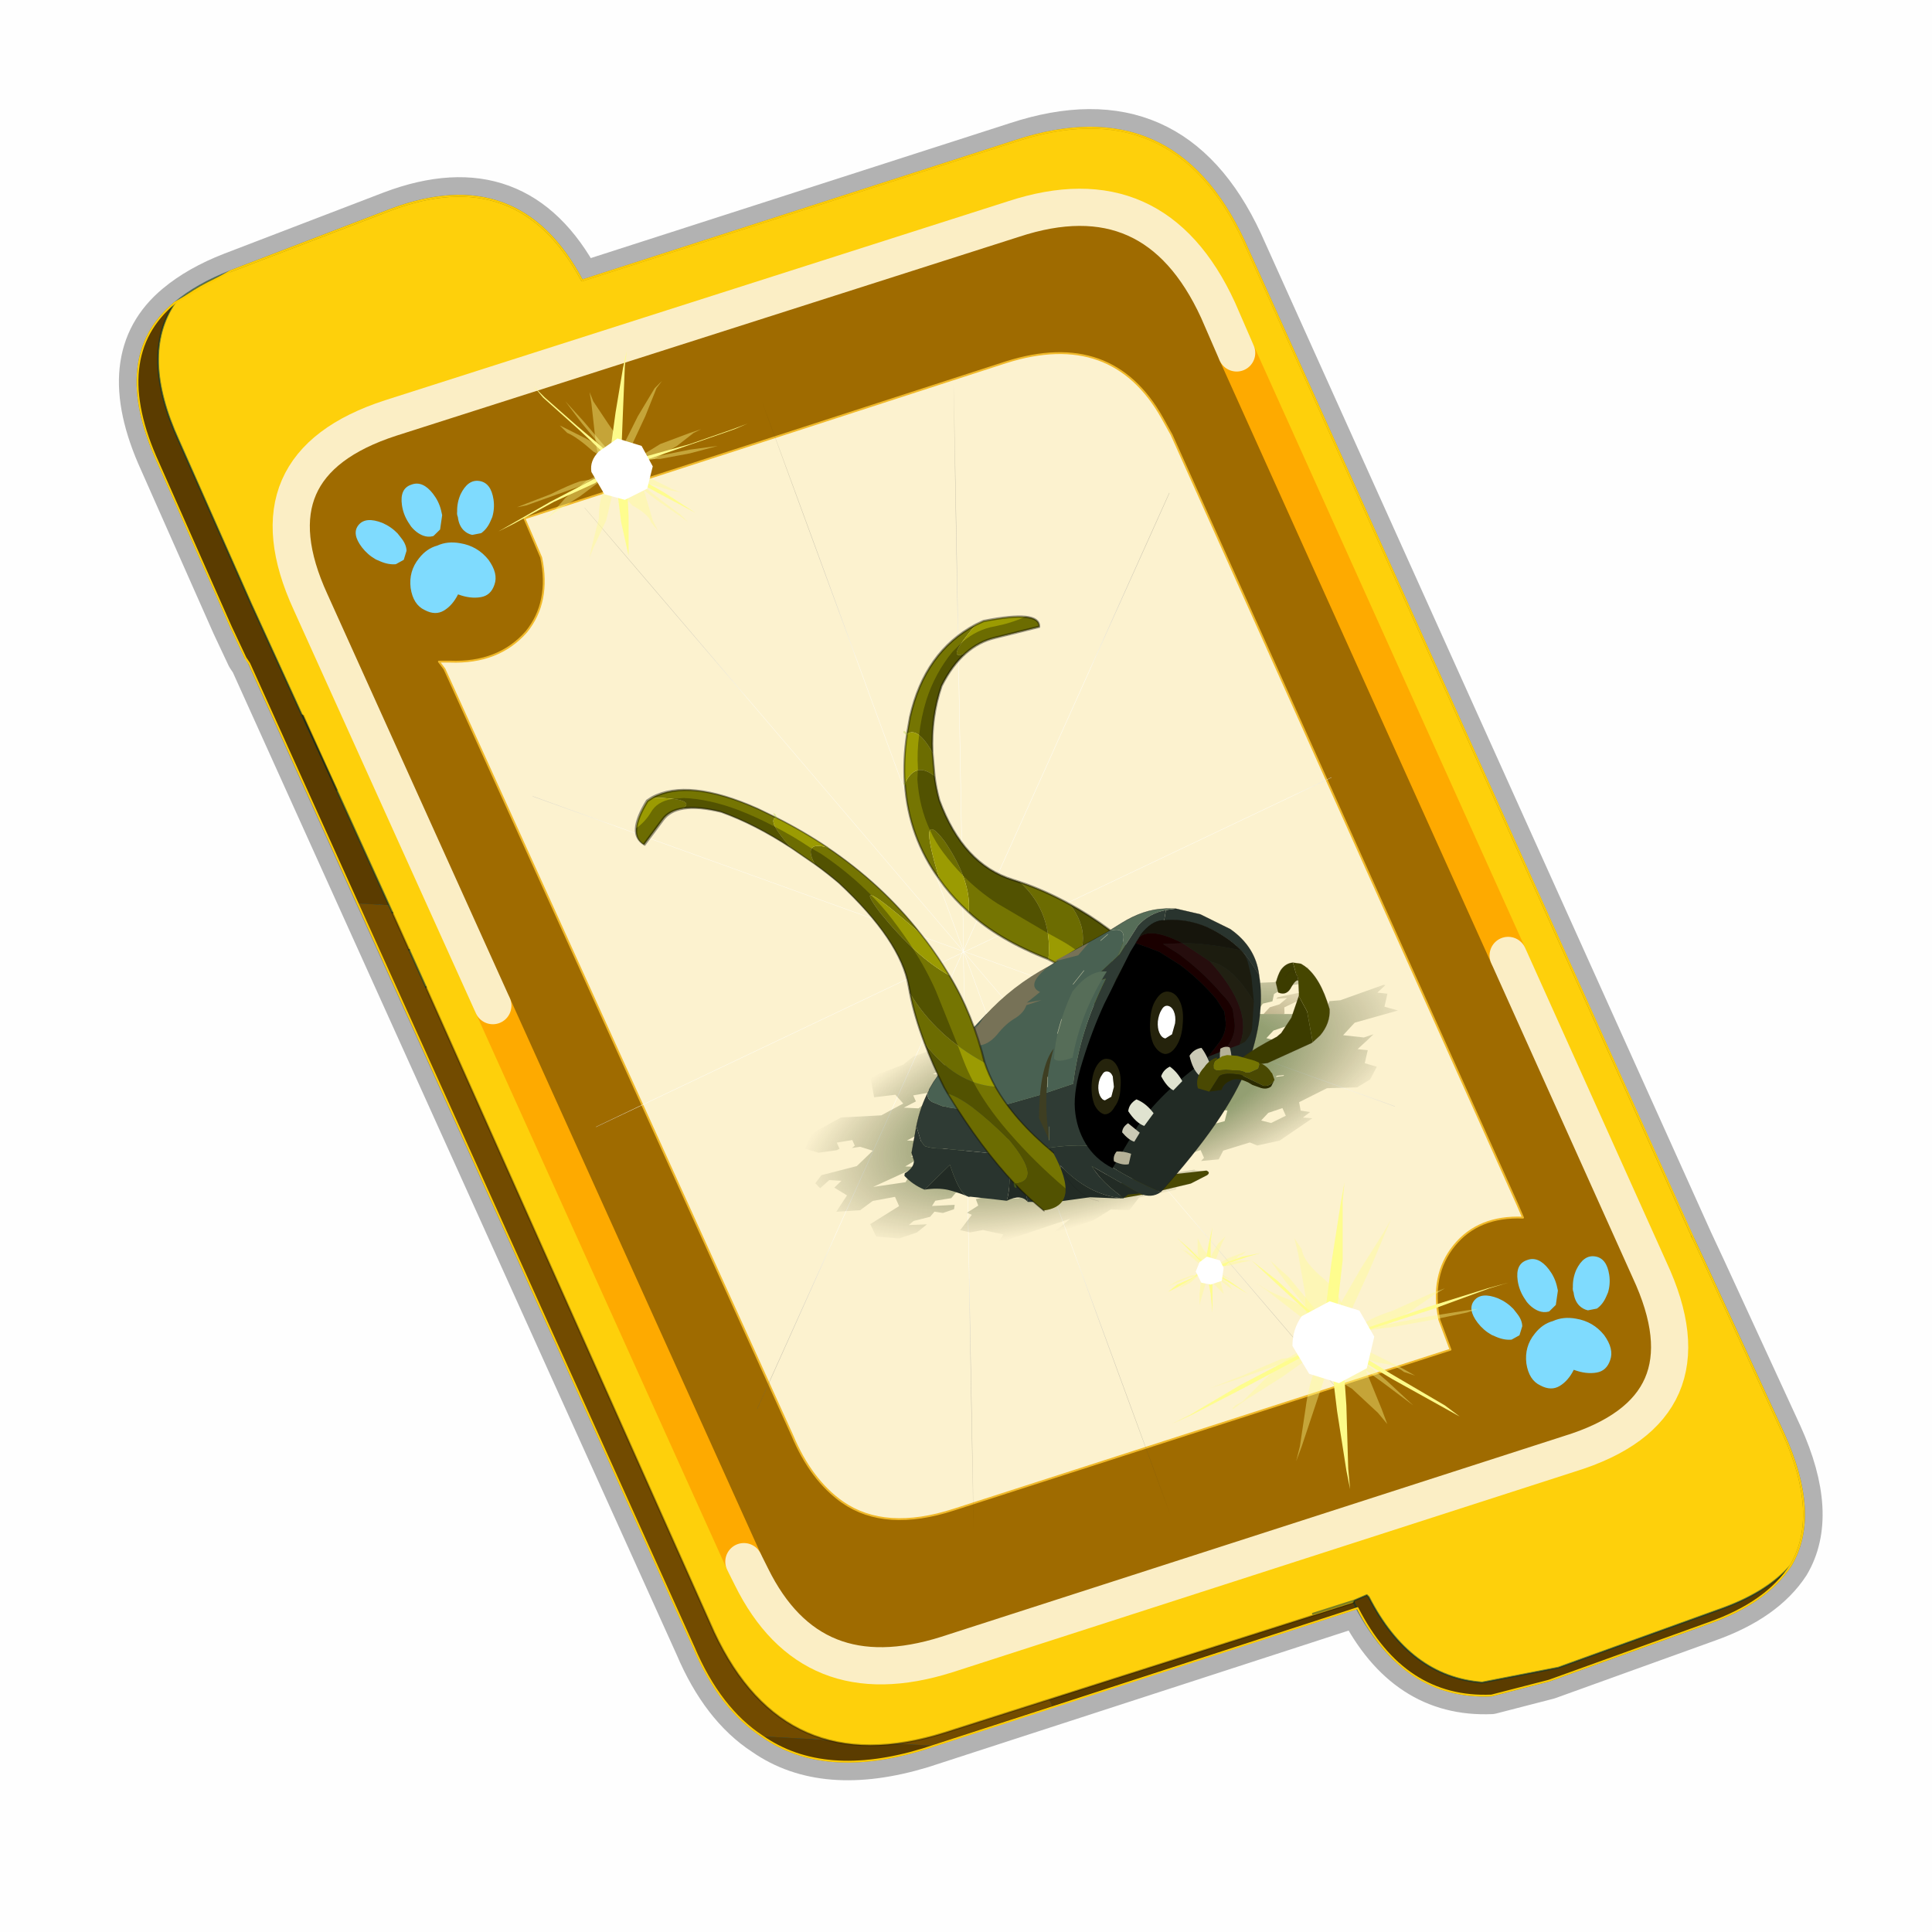 <?xml version="1.0" encoding="UTF-8" standalone="no"?>
<svg xmlns:xlink="http://www.w3.org/1999/xlink" height="60.0px" width="60.0px" xmlns="http://www.w3.org/2000/svg">
  <g transform="matrix(1.0, 0.0, 0.0, 1.0, 0.0, 0.0)">
    <use height="60.0" transform="matrix(1.0, 0.0, 0.0, 1.0, 0.0, 0.0)" width="60.0" xlink:href="#shape0"/>
    <use height="50.25" transform="matrix(1.155, 0.0, 0.0, 1.155, 1.33, -2.726)" width="47.85" xlink:href="#sprite0"/>
  </g>
  <defs>
    <g id="shape0" transform="matrix(1.0, 0.0, 0.0, 1.0, 0.0, 0.0)">
      <path d="M0.0 0.0 L60.0 0.0 60.0 60.0 0.0 60.0 0.0 0.0" fill="#000000" fill-opacity="0.004" fill-rule="evenodd" stroke="none"/>
    </g>
    <g id="sprite0" transform="matrix(1.0, 0.0, 0.0, 1.0, -2.45, -47.6)">
      <use height="44.95" transform="matrix(1.0, 0.0, 0.0, 1.0, 4.5, 52.9)" width="45.8" xlink:href="#sprite1"/>
      <clipPath id="clipPath0" transform="matrix(1.0, 0.0, 0.0, 1.0, 0.0, 0.0)">
        <path d="M37.9 92.95 L26.2 96.75 Q23.55 97.55 21.9 96.4 20.75 95.65 20.05 94.0 L8.1 67.55 8.0 67.4 7.6 66.55 5.65 62.15 Q4.35 59.3 6.1 57.85 6.7 57.35 7.6 57.0 L11.9 55.35 Q15.35 54.05 17.05 57.25 L28.7 53.5 Q32.95 52.1 34.85 56.2 L46.95 83.05 47.3 83.8 49.35 88.25 Q50.35 90.45 49.55 91.8 48.9 92.8 47.35 93.35 L43.05 94.9 41.5 95.3 Q39.15 95.4 37.9 92.95" fill="#006699" fill-rule="evenodd" stroke="none"/>
      </clipPath>
      <g clip-path="url(#clipPath0)">
        <use height="0.0" transform="matrix(1.193, 0.0, 0.0, 1.193, 2.45, 49.2)" width="0.0" xlink:href="#sprite5"/>
      </g>
      <use height="112.8" transform="matrix(-0.146, 0.049, 0.062, 0.14, 33.032, 63.908)" width="112.0" xlink:href="#sprite6"/>
      <use height="44.05" transform="matrix(1.0, 0.0, 0.0, 1.0, 4.95, 53.35)" width="44.9" xlink:href="#shape11"/>
      <clipPath id="clipPath1" transform="matrix(1.0, 0.0, 0.0, 1.0, 0.0, 0.0)">
        <path d="M37.9 92.95 L26.2 96.75 Q23.55 97.55 21.9 96.4 20.75 95.65 20.05 94.0 L8.1 67.55 8.0 67.4 7.6 66.55 5.65 62.15 Q4.35 59.3 6.1 57.85 6.7 57.35 7.6 57.0 L11.9 55.35 Q15.35 54.05 17.05 57.25 L28.7 53.5 Q32.95 52.1 34.85 56.2 L46.95 83.05 47.3 83.8 49.35 88.25 Q50.35 90.45 49.55 91.8 48.9 92.8 47.35 93.35 L43.05 94.9 41.5 95.3 Q39.15 95.4 37.9 92.95" fill="#006699" fill-rule="evenodd" stroke="none"/>
      </clipPath>
      <g clip-path="url(#clipPath1)">
        <use height="0.0" transform="matrix(1.0, 0.0, 0.0, 1.0, 9.65, 51.0)" width="0.0" xlink:href="#sprite15"/>
        <use height="0.0" transform="matrix(1.0, 0.0, 0.0, 1.0, 9.65, 47.6)" width="0.0" xlink:href="#sprite15"/>
        <use height="30.6" transform="matrix(1.0, 0.0, 0.0, 1.0, 14.7, 59.4)" width="27.15" xlink:href="#shape12"/>
      </g>
      <use height="0.0" transform="matrix(0.141, -0.038, 0.111, 0.226, 27.2, 74.05)" width="0.0" xlink:href="#sprite3"/>
    </g>
    <g id="sprite1" transform="matrix(1.0, 0.0, 0.0, 1.0, 1.8, 0.45)">
      <use height="46.95" transform="matrix(1.0, 0.0, 0.0, 1.0, -2.8, -1.45)" width="47.8" xlink:href="#shape1"/>
      <use height="13.75" transform="matrix(0.239, -0.087, 0.1, 0.234, 34.25, 31.15)" width="15.1" xlink:href="#sprite2"/>
      <use height="13.75" transform="matrix(0.239, -0.087, 0.1, 0.234, 4.25, 10.3)" width="15.1" xlink:href="#sprite2"/>
      <use height="0.0" transform="matrix(0.141, -0.038, 0.111, 0.226, 20.25, 20.65)" width="0.0" xlink:href="#sprite3"/>
      <use height="211.45" transform="matrix(-0.155, 0.051, 0.084, 0.147, 22.604, 3.157)" width="136.6" xlink:href="#sprite4"/>
    </g>
    <g id="shape1" transform="matrix(1.0, 0.0, 0.0, 1.0, 2.8, 1.45)">
      <path d="M31.5 39.85 L19.8 43.65 Q17.15 44.45 15.5 43.3 14.35 42.55 13.65 40.9 L1.7 14.45 1.6 14.3 1.2 13.45 -0.75 9.05 Q-2.05 6.2 -0.3 4.75 0.3 4.25 1.2 3.9 L5.5 2.25 Q8.95 0.95 10.65 4.15 L22.3 0.4 Q26.55 -1.0 28.45 3.1 L40.55 29.95 40.9 30.7 42.95 35.15 Q43.95 37.35 43.15 38.7 42.5 39.7 40.95 40.25 L36.65 41.8 35.1 42.2 Q32.75 42.3 31.5 39.85" fill="#006699" fill-rule="evenodd" stroke="none"/>
      <path d="M31.5 39.85 L19.8 43.65 Q17.15 44.45 15.5 43.3 14.35 42.55 13.65 40.9 L1.7 14.45 1.6 14.3 1.2 13.45 -0.75 9.05 Q-2.05 6.2 -0.3 4.75 0.3 4.25 1.2 3.9 L5.5 2.25 Q8.95 0.95 10.65 4.15 L22.3 0.4 Q26.55 -1.0 28.45 3.1 L40.55 29.95 40.9 30.7 42.95 35.15 Q43.95 37.35 43.15 38.7 42.5 39.7 40.95 40.25 L36.65 41.8 35.1 42.2 Q32.75 42.3 31.5 39.85 Z" fill="none" stroke="#000000" stroke-linecap="round" stroke-linejoin="round" stroke-opacity="0.298" stroke-width="1.0"/>
      <path d="M0.75 8.25 L29.8 9.75 25.55 0.9 Q26.9 1.6 27.8 3.55 L40.7 32.15 Q42.6 36.3 38.3 37.65 L23.3 42.5 13.15 21.4 4.6 20.9 0.7 12.25 Q-0.45 9.75 0.75 8.25 M20.1 43.55 L19.8 43.65 Q17.15 44.45 15.5 43.3 L20.1 43.55" fill="#5b3c00" fill-rule="evenodd" stroke="none"/>
      <path d="M25.55 0.9 L29.8 9.75 0.75 8.25 Q1.45 7.3 3.1 6.75 L21.65 0.8 25.55 0.9 M4.6 20.9 L13.15 21.4 23.3 42.5 20.1 43.55 15.5 43.3 Q14.35 42.55 13.65 40.9 L4.6 20.9" fill="#724b00" fill-rule="evenodd" stroke="none"/>
      <path d="M0.75 8.25 Q-0.45 9.75 0.7 12.25 L4.6 20.9 13.65 40.9 Q14.35 42.55 15.5 43.3 17.15 44.45 19.8 43.65 L20.1 43.55 23.3 42.5 38.3 37.65 Q42.6 36.3 40.7 32.15 L27.8 3.55 Q26.9 1.6 25.55 0.9 L21.65 0.8 3.1 6.75 Q1.45 7.3 0.75 8.25 Z" fill="none" stroke="#000000" stroke-linecap="round" stroke-linejoin="round" stroke-opacity="0.302" stroke-width="0.05"/>
      <path d="M40.5 29.85 L40.55 29.95 40.9 30.7 42.95 35.15 Q43.95 37.35 43.15 38.7 42.5 39.45 41.2 39.9 L36.9 41.45 34.85 41.85 Q32.9 41.7 31.8 39.55 L31.75 39.5 31.4 39.65 30.3 40.0 31.4 39.65 31.4 39.7 20.4 43.2 Q16.1 44.55 14.2 40.5 L6.45 23.15 6.0 22.15 5.55 21.15 4.05 17.85 3.15 15.85 3.1 15.8 1.75 12.85 -0.2 8.45 Q-1.25 6.15 -0.3 4.75 0.3 4.25 1.2 3.9 L5.5 2.25 Q8.95 0.95 10.65 4.15 L22.3 0.4 Q26.55 -1.0 28.45 3.1 L40.5 29.85" fill="#fed00b" fill-rule="evenodd" stroke="none"/>
      <path d="M43.15 38.7 Q42.5 39.7 40.95 40.25 L36.65 41.8 35.1 42.2 Q32.75 42.3 31.45 39.8 L31.4 39.7 31.4 39.65 31.75 39.5 31.8 39.55 Q32.9 41.7 34.85 41.85 L36.9 41.45 41.2 39.9 Q42.5 39.45 43.15 38.7 M3.1 15.8 Q2.25 15.35 1.6 14.3 L1.2 13.45 -0.75 9.05 Q-2.05 6.2 -0.3 4.75 -1.25 6.15 -0.2 8.45 L1.75 12.85 3.1 15.8" fill="#5b3c00" fill-rule="evenodd" stroke="none"/>
      <path d="M31.4 39.65 L30.3 40.0 31.4 39.65" fill="#9d147b" fill-rule="evenodd" stroke="none"/>
      <path d="M40.5 29.85 L40.55 29.95 40.9 30.7 42.95 35.15 Q43.95 37.35 43.15 38.7 42.5 39.7 40.95 40.25 L36.65 41.8 35.1 42.2 Q32.75 42.3 31.45 39.8 L31.4 39.7 31.4 39.65 31.75 39.5 31.8 39.55 Q32.9 41.7 34.85 41.85 L36.9 41.45 41.2 39.9 Q42.5 39.45 43.15 38.7 M6.45 23.15 L6.0 22.15 M5.55 21.15 L4.05 17.85 3.1 15.8 1.75 12.85 -0.2 8.45 Q-1.25 6.15 -0.3 4.75 0.3 4.25 1.2 3.9 L5.5 2.25 Q8.95 0.95 10.65 4.15 M1.6 14.3 L1.2 13.45 -0.75 9.05 Q-2.05 6.2 -0.3 4.75 M31.4 39.65 L30.3 40.0 31.4 39.65" fill="none" stroke="#003333" stroke-linecap="round" stroke-linejoin="round" stroke-opacity="0.51" stroke-width="0.05"/>
      <path d="M31.4 39.7 L20.4 43.2 Q16.1 44.55 14.2 40.5 L6.45 23.15 M6.0 22.15 L5.55 21.15 M10.65 4.15 L22.3 0.4 Q26.55 -1.0 28.45 3.1 L40.5 29.85 M4.05 17.85 L3.15 15.85" fill="none" stroke="#000000" stroke-linecap="round" stroke-linejoin="round" stroke-opacity="0.302" stroke-width="0.05"/>
      <path d="M9.15 13.6 Q9.8 12.8 9.55 11.6 L9.1 10.55 22.05 6.35 Q24.9 5.45 26.25 7.85 L26.5 8.3 35.8 29.0 35.95 29.35 Q34.75 29.3 34.1 30.1 33.45 30.9 33.7 32.1 L34.0 32.9 20.65 37.2 Q18.8 37.8 17.65 37.0 16.8 36.4 16.3 35.2 L6.95 14.6 6.8 14.4 7.1 14.4 Q8.4 14.45 9.15 13.6" fill="#fcf2cf" fill-rule="evenodd" stroke="none"/>
      <path d="M28.25 6.1 L35.55 22.3 39.35 30.75 Q41.1 34.5 37.2 35.7 L20.45 41.1 Q16.8 42.25 15.2 39.0 L15.0 38.6 8.25 23.65 3.35 12.8 Q1.65 9.1 5.5 7.85 L22.25 2.5 Q26.05 1.25 27.75 4.95 L28.25 6.1 M9.15 13.6 Q8.4 14.45 7.1 14.4 L6.8 14.4 6.95 14.6 16.3 35.2 Q16.8 36.4 17.65 37.0 18.8 37.8 20.65 37.2 L34.0 32.9 33.7 32.1 Q33.45 30.9 34.1 30.1 34.75 29.3 35.95 29.35 L35.8 29.0 26.5 8.3 26.25 7.85 Q24.9 5.45 22.05 6.35 L9.1 10.55 9.55 11.6 Q9.8 12.8 9.15 13.6" fill="#9f6b00" fill-rule="evenodd" stroke="none"/>
      <path d="M9.15 13.6 Q9.8 12.8 9.55 11.6 L9.1 10.55 22.05 6.35 Q24.9 5.45 26.25 7.85 L26.5 8.3 35.8 29.0 35.95 29.35 Q34.75 29.3 34.1 30.1 33.45 30.9 33.7 32.1 L34.0 32.9 20.65 37.2 Q18.8 37.8 17.65 37.0 16.8 36.4 16.3 35.2 L6.95 14.6 6.8 14.4 7.1 14.4 Q8.4 14.45 9.15 13.6" fill="none" stroke="#f0b92b" stroke-linecap="round" stroke-linejoin="round" stroke-width="0.05"/>
      <path d="M28.25 6.1 L35.55 22.3 M15.0 38.6 L8.25 23.65" fill="none" stroke="#feaa00" stroke-linecap="round" stroke-linejoin="round" stroke-width="1.0"/>
      <path d="M35.55 22.3 L39.35 30.75 Q41.1 34.5 37.2 35.7 L20.45 41.1 Q16.8 42.25 15.2 39.0 L15.0 38.6 M8.25 23.65 L3.35 12.8 Q1.65 9.1 5.5 7.85 L22.25 2.5 Q26.05 1.25 27.75 4.95 L28.25 6.1" fill="none" stroke="#fbeec5" stroke-linecap="round" stroke-linejoin="round" stroke-width="1.0"/>
    </g>
    <g id="sprite2" transform="matrix(1.0, 0.0, 0.0, 1.0, 0.0, 0.0)">
      <use height="13.75" transform="matrix(1.0, 0.0, 0.0, 1.0, 0.0, 0.0)" width="15.1" xlink:href="#shape2"/>
    </g>
    <g id="shape2" transform="matrix(1.0, 0.0, 0.0, 1.0, 0.0, 0.0)">
      <path d="M10.75 4.9 Q10.75 4.6 10.9 4.35 11.25 3.45 11.95 2.75 13.3 1.5 14.35 2.1 15.4 2.7 14.95 4.45 14.7 5.4 14.1 6.15 L13.75 6.5 Q13.1 7.15 12.35 7.35 L11.4 7.2 Q10.95 6.9 10.75 6.4 10.5 5.75 10.75 4.9 M7.5 5.9 Q7.0 5.85 6.6 5.5 6.05 5.0 5.8 4.15 L5.7 3.6 Q5.55 2.65 5.8 1.7 6.25 0.0 7.5 0.0 L7.6 0.0 Q8.85 0.0 9.3 1.7 9.55 2.65 9.4 3.6 L9.3 4.15 8.5 5.5 7.6 5.9 7.5 5.9 M4.35 4.9 Q4.6 5.75 4.35 6.4 L3.7 7.2 2.75 7.35 Q2.0 7.15 1.35 6.5 L1.0 6.15 Q0.4 5.4 0.15 4.45 -0.3 2.7 0.75 2.1 1.8 1.5 3.15 2.75 3.85 3.45 4.2 4.35 L4.35 4.9 M5.5 13.7 Q4.45 13.9 3.65 12.95 2.75 12.0 3.2 10.25 3.7 8.5 5.25 7.6 6.4 6.9 7.55 7.0 8.75 6.9 9.9 7.6 11.45 8.5 11.95 10.25 12.35 12.0 11.5 12.95 10.7 13.9 9.65 13.7 8.55 13.5 7.55 12.6 6.55 13.5 5.5 13.7" fill="#7fdbfe" fill-rule="evenodd" stroke="none"/>
    </g>
    <g id="sprite4" transform="matrix(1.0, 0.0, 0.0, 1.0, 0.0, -0.05)">
      <use height="211.55" transform="matrix(1.0, 0.0, 0.0, 1.0, -0.05, 0.0)" width="136.7" xlink:href="#shape3"/>
    </g>
    <g id="shape3" transform="matrix(1.0, 0.0, 0.0, 1.0, 0.05, 0.0)">
      <path d="M136.55 165.8 L68.6 106.0 68.4 106.0 118.25 201.5 M68.3 105.8 L68.35 105.8 68.3 105.8 68.3 105.85 68.4 106.0 68.3 106.0 86.55 211.5 M68.3 105.8 L68.3 105.85 68.3 106.0 68.15 105.95 18.25 151.55 M68.3 105.85 L68.25 105.85 68.3 106.0 50.0 193.2 M68.25 105.85 L68.15 105.95 0.05 97.7 M68.3 105.85 L68.25 105.8 68.25 105.85 M68.25 105.8 L68.2 105.7 0.0 45.7 M68.3 105.8 L68.25 105.75 68.25 105.8 M68.25 105.75 L68.2 105.7 18.25 10.05 M68.6 106.0 L68.35 105.8 118.25 60.15 M86.6 18.35 L68.3 105.8 M136.6 114.25 L68.6 106.0 M68.25 105.75 L49.95 0.05" fill="none" stroke="url(#gradient0)" stroke-linecap="round" stroke-linejoin="round" stroke-width="0.05"/>
    </g>
    <radialGradient cx="0" cy="0" gradientTransform="matrix(0.209, 0.0, 0.0, 0.177, 67.15, 107.2)" gradientUnits="userSpaceOnUse" id="gradient0" r="819.2" spreadMethod="pad">
      <stop offset="0.357" stop-color="#ffffff"/>
      <stop offset="0.671" stop-color="#000000" stop-opacity="0.0"/>
    </radialGradient>
    <g id="sprite6" transform="matrix(1.0, 0.0, 0.0, 1.0, 0.0, 0.3)">
      <use height="70.5" transform="matrix(-1.6, 0.0, 0.0, 1.6, 111.999, -0.309)" width="70.0" xlink:href="#sprite7"/>
    </g>
    <g id="sprite7" transform="matrix(1.0, 0.0, 0.0, 1.0, 37.0, 57.85)">
      <use height="25.3" transform="matrix(1.0, 0.0, 0.0, 1.0, -33.05, -12.65)" width="66.05" xlink:href="#sprite8"/>
      <use height="99.2" transform="matrix(0.404, -0.231, 0.141, 0.456, -12.039, -43.779)" width="60.75" xlink:href="#sprite10"/>
      <use height="30.0" transform="matrix(1.0, 0.0, 0.0, 1.0, -23.8, -18.0)" width="44.75" xlink:href="#sprite11"/>
      <use height="24.35" transform="matrix(1.0, 0.0, 0.0, 1.0, -4.25, -16.55)" width="24.4" xlink:href="#sprite12"/>
      <use height="9.65" transform="matrix(1.0, 0.0, 0.0, 1.0, 14.75, -7.55)" width="11.6" xlink:href="#sprite13"/>
      <use height="5.0" transform="matrix(1.0, 0.0, 0.0, 1.0, 9.5, -0.25)" width="8.15" xlink:href="#sprite14"/>
      <use height="99.2" transform="matrix(-0.361, -0.133, 0.113, 0.55, -15.068, -42.004)" width="60.75" xlink:href="#sprite10"/>
    </g>
    <g id="sprite8" transform="matrix(1.0, 0.0, 0.0, 1.0, 0.0, 0.0)">
      <use height="78.5" transform="matrix(-0.879, 0.0, 0.0, 0.322, 66.049, 0.004)" width="75.15" xlink:href="#sprite9"/>
    </g>
    <g id="sprite9" transform="matrix(1.0, 0.0, 0.0, 1.0, 37.15, 38.8)">
      <use height="78.5" transform="matrix(1.0, 0.0, 0.0, 1.0, -37.15, -38.8)" width="75.15" xlink:href="#shape5"/>
    </g>
    <g id="shape5" transform="matrix(1.0, 0.0, 0.0, 1.0, 37.15, 38.8)">
      <path d="M5.5 -21.3 L4.1 -22.6 4.75 -23.35 8.5 -22.55 8.2 -22.4 5.5 -21.3" fill="url(#gradient1)" fill-rule="evenodd" stroke="none"/>
      <path d="M-21.65 -9.35 L-23.85 -7.25 -24.05 -7.15 -24.35 -9.25 -25.95 -9.8 -28.0 -10.5 -27.95 -12.0 -24.1 -13.25 -23.85 -12.9 -25.15 -12.0 -23.95 -10.75 -22.7 -10.85 -21.65 -9.35 M7.6 -21.25 L7.65 -21.1 7.55 -21.2 7.6 -21.25 M11.4 13.85 L11.45 14.15 11.3 14.45 11.4 13.85" fill="url(#gradient2)" fill-rule="evenodd" stroke="none"/>
      <path d="M5.5 -21.3 L6.0 -20.8 5.8 -19.95 6.5 -19.55 4.7 -17.8 7.55 -16.65 7.55 -18.2 10.3 -19.05 9.5 -20.2 10.55 -21.2 8.5 -22.55 7.35 -23.3 8.95 -25.55 9.1 -25.45 13.6 -26.95 12.2 -29.4 16.35 -29.65 18.2 -33.85 20.45 -33.65 22.0 -32.15 26.35 -31.7 26.95 -24.75 24.4 -23.25 23.95 -19.55 27.05 -18.1 31.75 -21.8 36.0 -19.75 37.4 -15.55 36.1 -12.8 33.9 -11.65 33.5 -11.8 33.5 -14.1 31.6 -13.25 31.6 -11.15 32.05 -10.7 31.05 -10.2 29.8 -7.55 32.4 -4.3 36.9 -5.2 38.0 -3.25 37.7 -1.1 36.25 -2.75 34.9 -1.2 36.05 0.25 35.0 4.15 37.05 8.3 34.3 10.35 34.25 10.4 32.35 8.75 29.6 9.85 29.6 13.3 33.8 16.0 33.75 20.7 31.25 23.8 28.9 23.8 27.35 22.25 29.45 20.5 28.7 19.7 26.6 20.15 25.85 18.95 24.95 20.3 23.5 20.3 23.2 18.95 25.85 16.85 25.2 15.5 23.25 16.4 22.45 15.1 19.1 18.25 18.4 19.85 20.5 19.4 20.55 21.75 22.2 22.85 21.75 24.05 23.85 27.75 22.85 29.55 21.25 30.2 19.15 33.85 20.15 36.05 10.7 36.05 13.75 39.1 8.2 39.1 5.3 37.25 5.6 37.5 3.55 39.7 1.8 36.65 -2.75 38.15 -3.1 37.1 -1.7 36.4 -6.95 35.3 -5.9 33.8 -5.95 33.65 -3.4 32.5 -4.8 31.0 -3.25 29.8 -0.4 32.15 1.0 30.05 -0.35 28.4 0.5 27.2 0.2 26.75 2.3 25.3 6.35 26.1 4.75 20.4 5.8 19.7 4.7 14.05 1.95 11.95 -0.1 13.85 2.45 15.65 1.0 19.0 -0.1 18.05 -2.3 21.2 -0.1 22.55 -1.3 25.05 -3.8 25.4 -3.8 27.25 -3.2 27.9 -4.95 29.65 -5.75 27.95 -7.6 27.95 -7.6 30.85 -7.1 31.55 -9.2 32.95 -10.15 30.6 -13.6 30.85 -14.3 32.65 -17.1 33.5 -21.95 29.8 -20.9 28.55 -22.0 27.55 -21.0 26.05 -21.25 23.15 -25.1 21.65 -25.2 21.7 -28.6 24.65 -30.5 23.5 -31.9 20.1 -30.7 17.65 -31.7 13.75 -30.6 12.3 -31.9 10.75 -32.0 10.65 -33.15 9.2 -31.9 9.2 -29.65 6.2 -31.6 3.4 -37.15 4.15 -35.8 1.45 -36.8 -2.45 -35.7 -3.9 -37.0 -5.45 -36.8 -5.75 -31.1 -5.45 -29.8 -6.35 -29.35 -5.05 -27.35 -6.2 -26.45 -4.7 -23.85 -7.25 -21.65 -9.35 -20.45 -10.5 -20.5 -12.65 -21.5 -11.75 -22.1 -12.8 -23.3 -12.5 -23.85 -14.7 -25.9 -15.9 -27.15 -15.2 -28.3 -15.9 -28.75 -15.6 -29.05 -16.0 -29.05 -19.4 -29.15 -19.6 -27.4 -20.45 -24.5 -18.5 -21.7 -20.8 -19.0 -18.1 -15.4 -23.7 -17.8 -24.7 -16.0 -26.75 -16.3 -28.1 -15.45 -29.1 -17.85 -32.2 -17.0 -33.95 -19.9 -34.15 -18.55 -35.5 -16.35 -35.2 -14.35 -38.8 -11.7 -38.45 -12.2 -37.9 -9.05 -35.05 -10.15 -33.8 -5.3 -30.1 -1.85 -31.15 -1.0 -28.7 3.65 -30.95 3.25 -29.8 4.25 -29.8 2.6 -26.1 4.3 -24.95 3.15 -23.55 4.1 -22.6 5.5 -21.3 M17.45 -26.5 L17.45 -28.8 15.5 -27.95 15.5 -25.85 17.45 -23.95 19.1 -25.85 17.45 -26.5 M23.75 -10.15 L21.8 -9.3 21.8 -7.15 23.75 -5.3 25.4 -7.15 23.75 -7.85 23.75 -10.15 M22.4 -18.85 L22.4 -21.1 20.5 -20.3 20.5 -18.15 22.45 -16.3 24.1 -18.15 22.4 -18.85 M19.95 -1.4 L19.95 -0.65 18.05 1.25 17.05 -0.05 15.8 1.15 15.8 3.55 17.0 4.25 17.0 5.65 19.2 6.6 19.8 4.6 18.9 3.4 20.5 0.1 22.55 0.1 21.15 -0.95 19.95 -1.4 M3.7 -19.1 L1.85 -19.1 1.85 -16.25 3.85 -15.5 4.85 -17.4 3.7 -19.1 M20.75 -5.65 L19.9 -4.25 23.15 -3.1 20.75 -5.65 M25.75 -1.6 L24.2 -2.05 23.95 0.1 22.55 1.15 22.55 1.65 23.95 5.3 27.25 5.3 27.65 6.25 31.6 4.25 25.6 2.5 26.9 1.1 24.95 -0.05 25.75 -1.6 M-17.2 23.25 L-19.05 23.25 -19.05 26.1 -17.0 26.85 -16.0 24.95 -17.2 23.25 M-8.35 7.85 L-8.35 10.7 -6.35 11.45 -5.35 9.55 -6.5 7.85 -8.35 7.85 M-23.8 -2.9 L-23.8 -0.05 -21.75 0.7 -20.75 -1.2 -21.95 -2.9 -23.8 -2.9 M-20.45 -10.45 L-20.45 -7.6 -18.4 -6.85 -17.4 -8.75 -18.55 -10.45 -20.45 -10.45 M-10.5 20.95 L-9.4 23.05 -7.0 21.55 -6.15 23.05 -3.2 21.5 -4.25 19.85 -6.35 20.2 -6.8 16.45 -7.15 16.3 -6.75 14.85 -9.85 14.2 -12.65 18.05 -11.8 21.2 -10.5 20.95 M11.4 13.85 L11.0 11.95 7.1 14.9 8.15 16.3 8.15 18.0 10.8 21.25 13.85 20.3 14.2 20.55 13.6 22.7 15.55 23.8 17.8 21.8 16.9 20.3 16.45 19.4 14.5 18.95 15.8 17.75 14.05 16.15 14.0 16.25 13.65 16.05 11.75 15.55 11.45 14.15 11.4 13.85 M-19.85 12.4 L-20.05 12.15 -20.9 12.7 -20.8 12.9 -19.85 12.4" fill="url(#gradient3)" fill-rule="evenodd" stroke="none"/>
    </g>
    <radialGradient cx="0" cy="0" gradientTransform="matrix(0.042, 0.0, 0.0, 0.042, 0.0, 0.0)" gradientUnits="userSpaceOnUse" id="gradient1" r="819.2" spreadMethod="pad">
      <stop offset="0.522" stop-color="#52493f"/>
      <stop offset="1.0" stop-color="#747864" stop-opacity="0.0"/>
    </radialGradient>
    <radialGradient cx="0" cy="0" gradientTransform="matrix(0.042, 0.0, 0.0, 0.042, 0.0, 0.0)" gradientUnits="userSpaceOnUse" id="gradient2" r="819.2" spreadMethod="pad">
      <stop offset="0.522" stop-color="#746136" stop-opacity="0.702"/>
      <stop offset="1.0" stop-color="#878256" stop-opacity="0.0"/>
    </radialGradient>
    <radialGradient cx="0" cy="0" gradientTransform="matrix(0.05, 0.0, 0.0, 0.05, -0.1, -0.1)" gradientUnits="userSpaceOnUse" id="gradient3" r="819.2" spreadMethod="pad">
      <stop offset="0.522" stop-color="#133a01" stop-opacity="0.451"/>
      <stop offset="1.0" stop-color="#221e00" stop-opacity="0.0"/>
    </radialGradient>
    <g id="sprite10" transform="matrix(1.0, 0.0, 0.0, 1.0, 31.9, 53.7)">
      <use height="101.2" transform="matrix(1.0, 0.0, 0.0, 1.0, -32.9, -54.7)" width="62.75" xlink:href="#shape6"/>
    </g>
    <g id="shape6" transform="matrix(1.0, 0.0, 0.0, 1.0, 32.9, 54.7)">
      <path d="M-15.7 -36.25 Q-17.35 -34.25 -18.7 -31.85 -24.6 -18.3 -17.7 -7.45 L-16.75 -5.9 Q-15.45 4.2 -23.85 10.35 -30.15 -1.2 -31.25 -10.3 -25.7 -14.35 -24.35 -24.85 -23.65 -35.2 -31.45 -20.15 -30.45 -31.7 -22.55 -40.2 L-22.55 -40.25 Q-16.9 -41.85 -15.7 -36.25 M-10.95 5.95 Q-8.95 11.0 -7.65 16.45 L-7.45 17.8 Q-12.2 19.25 -15.5 28.6 -16.9 38.2 -8.35 39.0 -9.4 42.5 -11.1 45.25 -22.85 43.95 -25.2 31.4 -20.75 23.85 -22.1 16.0 -11.5 15.5 -10.95 5.95 M-12.3 -40.05 Q-10.85 -46.5 -14.1 -47.2 L-10.8 -49.2 Q2.5 -56.3 16.45 -51.5 4.2 -51.4 10.05 -49.0 5.5 -49.6 0.2 -48.35 -6.85 -45.6 -12.3 -40.05" fill="#757502" fill-rule="evenodd" stroke="none"/>
      <path d="M-15.7 -36.25 Q-16.9 -41.85 -22.55 -40.25 -19.0 -44.05 -14.1 -47.2 -10.85 -46.5 -12.3 -40.05 L-15.7 -36.25 M-31.45 -20.15 Q-23.65 -35.2 -24.35 -24.85 -25.7 -14.35 -31.25 -10.3 L-31.5 -12.65 Q-31.85 -16.55 -31.45 -20.15 M-23.85 10.35 Q-15.45 4.2 -16.75 -5.9 -13.4 -0.35 -10.95 5.95 -11.5 15.5 -22.1 16.0 -22.6 13.2 -23.85 10.4 L-23.85 10.35 M-7.45 17.8 Q-6.0 30.65 -8.35 39.0 -16.9 38.2 -15.5 28.6 -12.2 19.25 -7.45 17.8 M16.45 -51.5 L18.5 -50.7 Q30.95 -42.6 28.05 -40.25 L17.95 -46.25 Q14.3 -48.45 10.05 -49.0 4.2 -51.4 16.45 -51.5" fill="#9b9b02" fill-rule="evenodd" stroke="none"/>
      <path d="M-16.75 -5.9 L-17.7 -7.45 Q-24.6 -18.3 -18.7 -31.85 -17.35 -34.25 -15.7 -36.25 L-12.3 -40.05 Q-6.85 -45.6 0.2 -48.35 5.5 -49.6 10.05 -49.0 14.3 -48.45 17.95 -46.25 L28.05 -40.25 Q30.95 -42.6 18.5 -50.7 L16.45 -51.5 Q2.5 -56.3 -10.8 -49.2 L-14.1 -47.2 Q-19.0 -44.05 -22.55 -40.25 M-22.55 -40.2 Q-30.45 -31.7 -31.45 -20.15 -31.85 -16.55 -31.5 -12.65 L-31.25 -10.3 Q-30.15 -1.2 -23.85 10.35 L-23.85 10.4 Q-22.6 13.2 -22.1 16.0 -20.75 23.85 -25.2 31.4 M-16.75 -5.9 Q-13.4 -0.35 -10.95 5.95 -8.95 11.0 -7.65 16.45 L-7.45 17.8 Q-6.0 30.65 -8.35 39.0 -9.4 42.5 -11.1 45.25" fill="none" stroke="#000000" stroke-linecap="round" stroke-linejoin="round" stroke-opacity="0.4" stroke-width="0.5"/>
      <path d="M-22.55 -40.25 L-22.55 -40.2 M-8.35 39.0 L-7.9 39.75 M-14.1 -47.2 L-14.3 -47.95" fill="none" stroke="#99cc00" stroke-linecap="round" stroke-linejoin="round" stroke-opacity="0.239" stroke-width="0.5"/>
      <path d="M27.1 -44.1 Q29.5 -41.45 28.05 -40.25 L17.95 -46.25 Q14.3 -48.45 10.05 -49.0 5.5 -49.6 0.2 -48.35 -6.85 -45.6 -12.3 -40.05 L-15.7 -36.25 Q-17.35 -34.25 -18.7 -31.85 -24.6 -18.3 -17.7 -7.45 L-16.75 -5.9 Q-13.4 -0.35 -10.95 5.95 -8.95 11.0 -7.65 16.45 L-7.45 17.8 Q-6.0 30.65 -8.35 39.0 -9.4 42.5 -11.1 45.25 -17.9 44.5 -21.6 39.95 -18.15 33.85 -16.8 26.65 -15.7 20.75 -16.9 15.0 -17.45 12.3 -18.45 9.75 L-19.75 6.4 -24.45 -6.65 Q-26.0 -11.6 -26.4 -16.7 -26.65 -20.1 -26.4 -23.5 -26.2 -26.4 -25.3 -29.05 -23.6 -34.3 -19.5 -38.7 L-17.9 -40.0 -17.6 -40.25 Q-15.1 -42.9 -12.0 -44.95 -8.85 -47.2 -5.05 -48.85 0.9 -51.35 7.75 -51.5 L11.1 -51.25 Q15.9 -50.6 19.8 -47.95 23.3 -45.65 27.1 -44.1" fill="#000000" fill-opacity="0.302" fill-rule="evenodd" stroke="none"/>
    </g>
    <g id="sprite11" transform="matrix(1.0, 0.0, 0.0, 1.0, 0.0, 0.0)">
      <use height="30.1" transform="matrix(1.0, 0.0, 0.0, 1.0, -0.05, -0.05)" width="44.85" xlink:href="#shape7"/>
    </g>
    <g id="shape7" transform="matrix(1.0, 0.0, 0.0, 1.0, 0.05, 0.05)">
      <path d="M21.7 27.0 Q23.65 28.05 26.9 28.4 L30.5 29.2 Q30.85 29.55 30.35 29.7 L28.35 30.0 23.0 29.5 22.9 29.45 21.3 29.2 21.25 29.2 20.6 29.05 21.7 27.0" fill="#4a4902" fill-rule="evenodd" stroke="none"/>
      <path d="M23.0 29.5 L28.35 30.0 30.35 29.7 Q30.85 29.55 30.5 29.2 L26.9 28.4 Q23.65 28.05 21.7 27.0 M20.6 29.05 L21.25 29.2" fill="none" stroke="#000000" stroke-linecap="round" stroke-linejoin="round" stroke-opacity="0.153" stroke-width="0.05"/>
      <path d="M44.45 10.6 L44.15 8.75 Q43.6 6.1 41.35 3.8 39.65 2.15 37.35 1.6 L38.0 0.55 39.05 0.75 41.25 2.2 43.6 4.8 Q45.35 7.55 44.45 10.6 M19.9 22.5 Q19.65 23.4 21.25 25.6 22.7 27.6 24.95 29.85 23.75 30.2 22.8 29.25 L19.2 24.7 Q19.5 26.85 21.0 29.15 L21.0 29.2 20.75 29.1 Q17.55 27.55 16.1 23.55 15.25 25.45 14.05 27.2 L11.2 26.2 Q11.65 24.3 11.75 20.55 L14.85 21.15 Q17.6 21.55 19.9 22.5 M1.65 17.85 L1.75 17.0 3.4 14.4 3.2 16.1 3.35 16.75 Q4.0 17.3 4.95 17.6 L9.2 19.6 11.45 20.45 Q10.3 23.9 9.15 25.35 L8.05 24.8 5.7 23.65 5.5 23.6 5.45 23.55 5.3 23.4 Q4.75 22.65 5.05 19.6 L1.4 21.3 Q0.45 20.4 0.0 19.15 L0.15 18.9 Q1.35 18.65 1.65 17.85" fill="#29342e" fill-rule="evenodd" stroke="none"/>
      <path d="M37.35 1.6 Q39.65 2.15 41.35 3.8 43.6 6.1 44.15 8.75 L44.45 10.6 Q43.35 15.05 39.15 19.8 34.9 24.45 24.95 29.85 22.7 27.6 21.25 25.6 19.65 23.4 19.9 22.5 19.6 19.2 21.0 17.0 L22.2 15.2 23.4 13.4 25.35 10.8 27.75 8.35 30.0 6.0 33.5 3.0 Q35.65 1.15 37.2 1.55 L37.35 1.6 M1.4 21.3 L5.05 19.6 Q4.75 22.65 5.3 23.4 4.55 22.7 3.75 22.15 2.8 21.55 1.4 21.3 M9.15 25.35 Q10.3 23.9 11.45 20.45 12.05 17.45 12.5 17.25 L11.75 20.55 Q11.65 24.3 11.2 26.2 10.9 25.1 9.15 25.35 M14.05 27.2 Q15.25 25.45 16.1 23.55 17.55 27.55 20.75 29.1 L20.15 28.9 17.65 27.9 14.05 27.2 M21.0 29.15 Q19.5 26.85 19.2 24.7 L22.8 29.25 21.6 28.95 21.0 29.15" fill="#222b25" fill-rule="evenodd" stroke="none"/>
      <path d="M39.05 0.75 L38.0 0.55 Q36.15 0.3 34.5 1.2 L31.4 3.55 31.15 3.65 Q34.1 0.8 31.3 0.75 L33.0 0.35 Q35.8 -0.3 37.9 0.35 L38.1 0.4 39.05 0.75" fill="#566d58" fill-rule="evenodd" stroke="none"/>
      <path d="M38.0 0.55 L37.35 1.6 37.2 1.55 Q35.65 1.15 33.5 3.0 L30.0 6.0 27.75 8.35 25.35 10.8 23.4 13.4 22.2 15.2 21.0 17.0 Q19.6 19.2 19.9 22.5 17.6 21.55 14.85 21.15 L11.75 20.55 12.5 17.25 Q12.05 17.45 11.45 20.45 L9.2 19.6 4.95 17.6 Q4.0 17.3 3.35 16.75 L3.2 16.1 3.4 14.4 Q4.65 12.5 6.25 11.1 5.55 11.75 6.05 12.4 L6.95 13.25 7.1 13.3 Q7.9 13.9 8.9 14.2 11.25 15.0 13.8 15.3 L17.05 15.45 21.0 15.45 Q23.95 10.2 28.95 5.6 L26.75 5.6 31.15 3.65 31.4 3.55 34.5 1.2 Q36.15 0.3 38.0 0.55" fill="#2f3b34" fill-rule="evenodd" stroke="none"/>
      <path d="M31.3 0.75 Q34.1 0.8 31.15 3.65 L26.75 5.6 28.95 5.6 Q23.95 10.2 21.0 15.45 L17.05 15.45 13.8 15.3 Q11.25 15.0 8.9 14.2 7.9 13.9 7.1 13.3 L6.95 13.25 6.05 12.4 Q5.55 11.75 6.25 11.1 L6.3 11.0 7.1 10.35 11.05 7.6 11.9 7.05 Q14.3 5.55 16.95 4.5 18.95 3.6 21.0 3.0 L27.0 1.55 31.3 0.75" fill="#496152" fill-rule="evenodd" stroke="none"/>
      <path d="M37.35 1.6 Q39.65 2.15 41.35 3.8 43.6 6.1 44.15 8.75 L44.45 10.6 Q45.35 7.55 43.6 4.8 L41.25 2.2 39.05 0.75 38.1 0.4 37.9 0.35 Q35.8 -0.3 33.0 0.35 L31.3 0.75 27.0 1.55 21.0 3.0 Q18.95 3.6 16.95 4.5 14.3 5.55 11.9 7.05 L11.05 7.6 7.1 10.35 6.3 11.0 6.25 11.1 Q4.65 12.5 3.4 14.4 L1.75 17.0 1.65 17.85 M37.35 1.6 L37.2 1.55 Q35.65 1.15 33.5 3.0 L30.0 6.0 27.75 8.35 25.35 10.8 23.4 13.4 22.2 15.2 21.0 17.0 Q19.6 19.2 19.9 22.5" fill="none" stroke="#000000" stroke-linecap="round" stroke-linejoin="round" stroke-opacity="0.471" stroke-width="0.05"/>
      <path d="M24.95 29.85 Q34.9 24.45 39.15 19.8 43.35 15.05 44.45 10.6" fill="none" stroke="#000000" stroke-linecap="round" stroke-linejoin="round" stroke-opacity="0.302" stroke-width="0.05"/>
      <path d="M25.0 5.8 Q27.7 4.1 29.35 4.9 24.95 8.25 22.1 12.7 20.3 12.75 20.2 12.15 21.7 9.0 25.0 5.8" fill="#566d58" fill-rule="evenodd" stroke="none"/>
      <path d="M20.6 11.1 Q17.5 15.05 16.1 20.6 L16.05 17.85 Q18.35 12.5 20.6 11.1" fill="#3e3e22" fill-rule="evenodd" stroke="none"/>
      <path d="M30.1 1.45 L31.1 1.05 M18.3 14.9 L18.75 13.85 M22.7 8.3 L21.65 9.65 M27.1 4.0 L25.4 5.05" fill="none" stroke="#b8bb9d" stroke-linecap="round" stroke-linejoin="round" stroke-width="0.05"/>
      <path d="M14.8 25.55 L14.8 26.65 M16.7 19.1 L16.1 20.5" fill="none" stroke="#7e835c" stroke-linecap="round" stroke-linejoin="round" stroke-width="0.05"/>
      <path d="M19.95 5.35 L21.55 5.6 19.8 5.6 Q19.2 6.3 18.15 6.55 16.9 6.8 15.55 7.65 14.15 8.45 13.1 8.1 12.1 7.75 12.1 7.25 12.1 6.75 13.15 6.35 L14.25 5.9 15.15 5.25 Q19.25 3.05 23.8 2.3 20.55 3.45 21.75 4.7 L19.95 5.35 M27.2 2.2 L24.4 2.0 28.85 1.25 27.2 2.2" fill="#777257" fill-rule="evenodd" stroke="none"/>
      <path d="M15.4 5.1 Q11.15 7.4 9.4 13.05 M18.35 28.6 Q16.05 27.15 15.95 22.85" fill="none" stroke="#000000" stroke-linecap="round" stroke-linejoin="round" stroke-opacity="0.153" stroke-width="0.05"/>
    </g>
    <g id="sprite12" transform="matrix(1.0, 0.0, 0.0, 1.0, 0.0, 0.0)">
      <use height="24.45" transform="matrix(1.0, 0.0, 0.0, 1.0, -0.05, -0.05)" width="24.5" xlink:href="#shape8"/>
    </g>
    <g id="shape8" transform="matrix(1.0, 0.0, 0.0, 1.0, 0.05, 0.05)">
      <path d="M20.6 6.05 L20.5 5.95 20.55 5.95 20.6 6.05" fill="#022002" fill-rule="evenodd" stroke="none"/>
      <path d="M20.55 5.95 L20.5 5.95 20.6 6.05 Q22.85 12.7 19.85 15.75 L18.2 15.8 18.5 15.55 Q19.95 14.6 20.35 13.25 L20.75 11.8 Q20.75 10.85 20.35 9.9 19.55 7.25 18.2 4.85 L17.8 4.15 16.65 2.55 18.65 3.15 20.55 5.95" fill="#260d0d" fill-rule="evenodd" stroke="none"/>
      <path d="M20.6 6.05 L20.55 5.95 18.65 3.15 Q21.05 3.95 24.2 5.95 24.45 6.6 24.35 7.4 L24.05 9.1 23.2 11.75 Q22.65 7.25 20.6 6.05" fill="#1c1c0f" fill-rule="evenodd" stroke="none"/>
      <path d="M24.2 5.95 Q21.05 3.95 18.65 3.15 16.2 0.35 14.6 1.0 L14.9 0.75 Q16.5 -0.25 17.65 0.05 20.05 0.6 21.8 2.3 23.45 4.05 24.2 5.95" fill="#16150c" fill-rule="evenodd" stroke="none"/>
      <path d="M18.65 3.15 L16.65 2.55 17.8 4.15 18.2 4.85 Q19.55 7.25 20.35 9.9 20.75 10.85 20.75 11.8 L20.35 13.25 Q19.95 14.6 18.5 15.55 L18.2 15.8 16.2 15.9 17.85 14.85 Q19.05 14.05 19.45 12.95 L19.8 11.75 19.55 10.15 Q18.75 7.55 17.45 5.35 L15.95 3.25 14.9 2.3 13.95 1.5 14.6 1.0 Q16.2 0.35 18.65 3.15" fill="#1a0000" fill-rule="evenodd" stroke="none"/>
      <path d="M19.85 15.75 Q22.85 12.7 20.6 6.05 22.65 7.25 23.2 11.75 L22.6 12.95 21.9 14.35 Q21.6 15.05 20.5 15.65 L19.85 15.75" fill="#212012" fill-rule="evenodd" stroke="none"/>
      <path d="M13.95 1.5 L14.9 2.3 15.95 3.25 17.45 5.35 Q18.75 7.55 19.55 10.15 L19.8 11.75 19.45 12.95 Q19.05 14.05 17.85 14.85 L16.2 15.9 15.8 16.15 Q9.65 18.05 5.95 20.75 L1.65 24.2 Q0.3 22.65 0.05 20.7 -0.2 18.75 0.5 16.7 1.2 14.65 3.45 11.9 5.7 9.1 8.1 6.75 L13.05 2.2 13.95 1.5" fill="#000000" fill-rule="evenodd" stroke="none"/>
      <path d="M14.6 1.0 L13.95 1.5 M14.6 1.0 L14.9 0.75 Q16.5 -0.25 17.65 0.05" fill="none" stroke="#000000" stroke-linecap="round" stroke-linejoin="round" stroke-opacity="0.471" stroke-width="0.05"/>
      <path d="M13.55 9.4 Q13.1 9.75 12.7 10.45 12.35 11.15 12.35 11.7 12.35 12.3 12.7 12.5 L13.55 12.3 14.35 11.25 Q14.75 10.55 14.75 9.95 14.75 9.35 14.35 9.15 14.0 9.0 13.55 9.4 M13.5 8.1 Q14.4 7.4 15.05 7.7 15.8 8.05 15.8 9.2 15.8 10.25 15.05 11.65 14.4 12.95 13.5 13.65 12.6 14.35 11.95 14.1 11.3 13.7 11.25 12.6 11.3 11.4 11.95 10.15 12.6 8.75 13.5 8.1" fill="#7c7529" fill-opacity="0.302" fill-rule="evenodd" stroke="none"/>
      <path d="M13.55 9.4 Q14.0 9.0 14.35 9.15 14.75 9.35 14.75 9.95 14.75 10.55 14.35 11.25 L13.55 12.3 12.7 12.5 Q12.35 12.3 12.35 11.7 12.35 11.15 12.7 10.45 13.1 9.75 13.55 9.4" fill="#ffffff" fill-rule="evenodd" stroke="none"/>
      <path d="M3.6 16.15 Q3.6 15.65 3.9 15.05 4.25 14.4 4.7 14.1 5.1 13.75 5.4 13.9 5.75 14.05 5.75 14.6 L5.4 15.75 4.7 16.7 3.9 16.85 Q3.6 16.7 3.6 16.15" fill="#ffffff" fill-rule="evenodd" stroke="none"/>
      <path d="M3.6 16.15 Q3.6 16.7 3.9 16.85 L4.7 16.7 5.4 15.75 5.75 14.6 Q5.75 14.05 5.4 13.9 5.1 13.75 4.7 14.1 4.25 14.4 3.9 15.05 3.6 15.65 3.6 16.15 M6.65 13.95 Q6.65 14.9 6.0 16.1 5.45 17.3 4.6 17.85 3.85 18.5 3.25 18.3 2.7 17.95 2.65 16.95 2.7 15.9 3.25 14.75 3.85 13.55 4.6 12.95 5.45 12.3 6.0 12.6 6.65 12.9 6.65 13.95" fill="#7c7529" fill-opacity="0.302" fill-rule="evenodd" stroke="none"/>
      <path d="M11.9 15.6 Q12.4 16.4 12.5 17.55 L11.2 18.2 Q10.7 17.65 10.6 16.3 11.1 15.7 11.9 15.6 M8.2 19.9 L6.7 20.9 Q6.0 20.3 5.75 18.8 6.15 18.05 7.1 17.85 7.9 18.6 8.2 19.9" fill="#e0e3d0" fill-rule="evenodd" stroke="none"/>
      <path d="M14.45 17.55 Q14.05 16.7 14.35 15.15 15.1 14.6 15.9 14.75 16.15 15.8 16.0 17.2 L14.45 17.55 M4.2 20.8 Q4.45 20.25 5.2 20.05 L5.95 21.45 5.0 22.2 Q4.5 21.8 4.2 20.8" fill="#cac9b5" fill-rule="evenodd" stroke="none"/>
      <path d="M17.05 17.3 Q17.3 16.25 17.75 15.5 18.4 15.35 18.75 15.7 18.6 16.85 18.1 17.45 L17.05 17.3 M2.1 23.55 Q2.2 22.95 2.8 22.6 3.5 22.8 4.15 23.35 L3.45 24.35 Q2.8 24.3 2.1 23.55" fill="#b5b197" fill-rule="evenodd" stroke="none"/>
    </g>
    <g id="sprite13" transform="matrix(1.0, 0.0, 0.0, 1.0, 0.0, 0.0)">
      <use height="9.75" transform="matrix(1.0, 0.0, 0.0, 1.0, -0.05, -0.05)" width="11.7" xlink:href="#shape9"/>
    </g>
    <g id="shape9" transform="matrix(1.0, 0.0, 0.0, 1.0, 0.05, 0.05)">
      <path d="M9.85 0.05 Q9.1 -0.15 8.3 0.4 7.8 0.8 7.25 1.55 L7.05 2.65 Q7.75 3.35 8.65 2.5 9.4 1.9 9.6 2.1 L9.7 1.6 9.65 1.4 9.85 0.05 M8.95 3.75 L7.25 5.75 5.55 7.0 4.9 7.25 4.85 7.25 Q-0.35 8.1 0.0 8.75 -0.05 9.1 2.85 9.65 L8.15 9.1 8.3 9.05 9.1 5.65 8.95 3.75 M8.4 1.3 Q9.45 0.45 9.65 1.4 9.45 0.45 8.4 1.3" fill="#3c3c00" fill-rule="evenodd" stroke="none"/>
      <path d="M9.6 2.1 L9.15 3.3 8.95 3.75 9.1 5.65 8.3 9.05 9.35 8.6 Q10.9 7.7 11.45 6.2 11.95 2.55 10.85 0.8 L10.6 0.45 9.85 0.05 9.65 1.4 9.7 1.6 9.6 2.1" fill="#464600" fill-rule="evenodd" stroke="none"/>
      <path d="M9.85 0.05 Q9.1 -0.15 8.3 0.4 7.8 0.8 7.25 1.55 L7.05 2.65 Q7.75 3.35 8.65 2.5 9.4 1.9 9.6 2.1 L9.15 3.3 M8.95 3.75 L7.25 5.75 5.55 7.0 4.9 7.25 4.85 7.25 Q-0.35 8.1 0.0 8.75 -0.05 9.1 2.85 9.65 L8.15 9.1 M8.3 9.05 L9.35 8.6 Q10.9 7.7 11.45 6.2 11.95 2.55 10.85 0.8 L10.6 0.45 9.85 0.05 M9.65 1.4 Q9.45 0.45 8.4 1.3 M9.65 1.4 L9.7 1.6 9.6 2.1" fill="none" stroke="#382510" stroke-linecap="round" stroke-linejoin="round" stroke-opacity="0.302" stroke-width="0.05"/>
    </g>
    <g id="sprite14" transform="matrix(1.0, 0.0, 0.0, 1.0, 0.0, 0.0)">
      <use height="5.0" transform="matrix(1.0, 0.0, 0.0, 1.0, 0.0, 0.0)" width="8.15" xlink:href="#shape10"/>
    </g>
    <g id="shape10" transform="matrix(1.0, 0.0, 0.0, 1.0, 0.0, 0.0)">
      <path d="M7.25 2.0 L7.25 2.15 6.9 2.6 5.9 2.7 5.55 2.6 5.0 2.2 3.6 1.6 2.65 1.35 Q2.35 1.05 2.5 0.9 2.55 0.6 2.9 0.3 L3.2 0.2 3.7 0.1 3.8 0.05 4.4 0.1 5.4 0.55 6.9 1.65 7.0 1.75 7.25 2.0" fill="#757502" fill-rule="evenodd" stroke="none"/>
      <path d="M3.2 0.2 L2.9 0.3 Q2.55 0.6 2.5 0.9 2.35 1.05 2.65 1.35 L3.6 1.6 5.0 2.2 5.55 2.6 5.9 2.7 6.9 2.6 7.25 2.15 7.25 2.0 Q7.95 2.6 8.05 3.5 L8.1 3.55 8.05 4.35 Q7.4 4.9 6.7 4.6 L4.9 2.65 Q3.3 1.75 2.65 2.05 L1.0 3.3 0.0 2.55 Q0.15 1.3 1.6 0.55 2.35 0.0 3.25 0.0 L3.2 0.2" fill="#4a4902" fill-rule="evenodd" stroke="none"/>
      <path d="M1.0 3.3 L2.65 2.05 Q3.3 1.75 4.9 2.65 L6.7 4.6 Q7.4 4.9 8.05 4.35 L7.45 4.9 7.35 4.95 Q6.8 5.1 6.3 4.7 L5.6 4.1 5.3 3.7 5.1 3.5 Q4.35 2.75 3.6 2.9 2.75 2.95 2.3 3.55 L1.0 3.3" fill="#2b2b00" fill-rule="evenodd" stroke="none"/>
    </g>
    <g id="shape11" transform="matrix(1.0, 0.0, 0.0, 1.0, -4.95, -53.35)">
      <path d="M37.8 93.2 L26.1 97.0 Q23.45 97.8 21.8 96.65 20.65 95.9 19.95 94.25 L8.0 67.8 7.9 67.65 7.5 66.8 5.55 62.4 Q4.25 59.55 6.0 58.1 L7.5 57.25 11.8 55.6 Q15.25 54.3 16.95 57.5 L28.6 53.75 Q32.85 52.35 34.75 56.45 L46.85 83.3 47.2 84.05 49.25 88.5 Q50.25 90.7 49.45 92.05 48.8 93.05 47.25 93.6 L42.95 95.15 41.4 95.55 Q39.05 95.65 37.8 93.2 Z" fill="none" stroke="#ffcc00" stroke-linecap="round" stroke-linejoin="round" stroke-width="0.05"/>
    </g>
    <g id="shape12" transform="matrix(1.0, 0.0, 0.0, 1.0, -14.7, -59.4)">
      <path d="M33.85 83.75 L33.85 83.8 33.85 83.95 33.85 84.0 33.85 84.1 33.9 84.1 33.9 84.15 34.35 84.4 34.85 84.75 34.35 84.45 34.1 84.3 34.05 84.25 33.95 84.2 33.9 84.2 33.9 84.7 33.9 85.25 33.85 84.75 33.75 84.2 33.7 84.1 33.5 84.25 33.0 84.55 32.7 84.7 32.95 84.5 33.4 84.3 33.45 84.25 33.5 84.2 33.7 84.1 33.65 84.05 33.7 84.05 33.7 84.0 33.3 83.6 32.95 83.25 33.3 83.55 33.55 83.8 33.7 83.95 33.8 83.4 33.9 82.95 33.85 83.35 33.85 83.75 M34.25 84.0 L34.15 84.0 33.9 84.05 34.15 83.95 34.7 83.75 35.2 83.65 34.85 83.75 34.95 83.85 34.85 83.75 34.7 83.8 34.4 83.9 34.35 83.9 34.25 84.0 M34.95 83.85 L35.65 84.4 36.45 85.15 36.5 85.2 36.75 85.45 36.9 85.55 36.9 85.5 37.1 83.9 37.35 82.3 37.45 81.75 37.4 82.25 37.4 83.85 37.2 85.6 37.35 86.0 37.4 86.1 38.7 86.9 40.15 87.75 40.55 88.05 40.1 87.8 38.75 87.05 37.75 86.45 37.4 86.25 37.35 86.2 37.4 86.3 37.5 87.75 37.55 89.45 37.6 90.0 37.5 89.5 37.25 87.9 37.05 86.25 37.0 86.3 36.9 85.9 36.7 85.75 36.9 85.85 36.9 85.65 35.7 84.55 34.95 83.85 M35.7 86.65 L36.1 86.45 36.2 86.4 36.85 86.1 36.3 86.45 34.8 87.25 33.35 88.0 32.8 88.25 33.3 88.0 34.65 87.2 35.7 86.65 M41.85 84.45 L41.35 84.6 39.85 85.15 38.15 85.7 37.5 85.9 Q37.45 85.85 38.1 85.65 L39.7 85.1 41.3 84.6 41.85 84.45" fill="#fefd8d" fill-opacity="0.973" fill-rule="evenodd" stroke="none"/>
      <path d="M33.85 83.75 L34.05 83.4 34.25 83.2 34.15 83.4 34.0 83.8 33.9 83.9 33.85 83.8 33.85 83.75 M34.1 84.3 L34.35 84.5 34.45 84.65 34.25 84.5 34.0 84.3 33.95 84.2 34.05 84.25 34.1 84.3 M33.4 84.3 L33.3 84.3 32.95 84.45 32.7 84.55 32.95 84.4 33.35 84.25 33.45 84.25 33.4 84.3 M33.55 83.8 L33.4 83.6 33.6 83.8 33.65 83.9 33.55 83.8 M34.25 84.0 L34.35 83.9 34.4 83.9 34.65 83.85 34.95 83.85 35.05 83.8 34.95 83.85 34.7 83.9 34.3 84.0 34.2 84.0 34.25 84.0 M36.45 85.15 L35.85 84.4 35.45 83.85 35.95 84.3 36.65 85.15 36.9 85.5 36.75 85.45 36.5 85.2 36.45 85.15 M37.75 86.45 Q38.15 86.7 38.6 87.1 L39.3 87.75 38.5 87.15 37.6 86.5 37.4 86.3 37.35 86.2 37.4 86.25 37.75 86.45 M33.6 84.3 L33.7 84.2 33.75 84.35 33.65 84.7 33.55 85.05 33.55 84.75 33.6 84.3 M37.65 85.15 L37.35 85.5 37.35 85.0 37.9 84.05 38.5 83.1 38.7 82.75 38.55 83.1 38.15 84.05 37.65 85.15 M35.7 86.65 L34.7 87.0 33.8 87.3 34.7 86.95 35.75 86.5 36.1 86.45 35.7 86.65 M38.7 85.65 L38.25 85.7 38.7 85.55 39.75 85.35 40.7 85.2 41.05 85.15 40.75 85.25 39.8 85.45 38.7 85.65 M36.7 86.7 L36.95 86.25 37.0 86.75 36.65 87.8 36.3 88.85 36.15 89.25 36.25 88.85 36.4 87.85 Q36.5 87.1 36.7 86.7" fill="#fffd8f" fill-opacity="0.4" fill-rule="evenodd" stroke="none"/>
      <path d="M38.0 86.75 Q37.9 86.0 37.45 85.8 L36.9 85.85 Q36.75 86.1 36.9 86.5 37.1 87.0 37.65 87.3 L38.35 87.95 38.6 88.25 38.45 87.85 38.0 86.75" fill="#fffd8f" fill-opacity="0.392" fill-rule="evenodd" stroke="none"/>
      <path d="M38.0 86.25 L37.05 85.85 Q36.8 85.8 36.95 85.95 L37.55 86.35 38.35 86.6 Q38.8 86.65 39.05 86.85 L39.35 86.95 39.0 86.75 38.0 86.25" fill="#fffd8f" fill-opacity="0.392" fill-rule="evenodd" stroke="none"/>
      <path d="M36.4 84.8 Q36.35 85.55 36.75 85.85 L37.3 85.9 37.45 85.25 Q37.35 84.75 36.9 84.35 36.35 83.9 36.3 83.55 L36.1 83.25 36.2 83.65 36.4 84.8" fill="#fffd8f" fill-opacity="0.392" fill-rule="evenodd" stroke="none"/>
      <path d="M36.25 85.35 L37.1 85.95 37.2 85.8 36.75 85.3 35.95 84.9 Q35.55 84.75 35.3 84.6 L35.05 84.45 35.35 84.65 36.25 85.35" fill="#fffd8f" fill-opacity="0.392" fill-rule="evenodd" stroke="none"/>
      <path d="M38.75 85.2 Q38.0 85.45 37.85 85.65 37.7 85.85 37.85 85.8 L38.5 85.65 39.25 85.2 39.9 84.75 40.15 84.6 39.75 84.75 38.75 85.2" fill="#fffd8f" fill-opacity="0.392" fill-rule="evenodd" stroke="none"/>
      <path d="M35.75 87.0 L36.6 86.4 36.5 86.25 Q36.25 86.25 35.9 86.5 L35.25 87.1 34.7 87.65 Q34.4 87.8 34.45 87.85 L34.8 87.6 35.75 87.0" fill="#fffd8f" fill-opacity="0.392" fill-rule="evenodd" stroke="none"/>
      <path d="M34.1 84.35 L33.95 84.05 33.75 84.05 Q33.65 84.1 33.7 84.25 L34.0 84.55 34.2 84.75 34.3 84.85 34.2 84.75 34.1 84.35" fill="#fffd8f" fill-opacity="0.392" fill-rule="evenodd" stroke="none"/>
      <path d="M34.1 84.2 Q33.9 84.05 33.75 84.05 L33.75 84.1 33.95 84.2 34.2 84.3 34.5 84.4 34.55 84.4 34.45 84.4 34.1 84.2" fill="#fffd8f" fill-opacity="0.392" fill-rule="evenodd" stroke="none"/>
      <path d="M33.5 83.65 L33.65 84.05 33.85 84.05 33.9 83.85 33.65 83.55 33.5 83.25 33.45 83.15 33.5 83.25 33.5 83.65" fill="#fffd8f" fill-opacity="0.392" fill-rule="evenodd" stroke="none"/>
      <path d="M33.5 83.9 L33.75 84.05 33.8 84.0 33.65 83.85 33.35 83.7 33.2 83.6 33.05 83.55 33.15 83.6 33.5 83.9" fill="#fffd8f" fill-opacity="0.392" fill-rule="evenodd" stroke="none"/>
      <path d="M34.3 83.8 L34.05 83.95 34.05 84.0 34.25 83.95 34.55 83.8 Q34.6 83.7 34.7 83.7 L34.8 83.6 34.7 83.65 34.3 83.8" fill="#fffd8f" fill-opacity="0.392" fill-rule="evenodd" stroke="none"/>
      <path d="M33.3 84.45 L33.6 84.2 33.6 84.15 Q33.5 84.15 33.4 84.3 L33.15 84.45 32.95 84.65 32.85 84.75 33.0 84.6 33.3 84.45" fill="#fffd8f" fill-opacity="0.392" fill-rule="evenodd" stroke="none"/>
      <path d="M36.3 85.35 Q36.05 85.7 36.05 86.15 L36.5 86.9 37.3 87.15 38.05 86.75 38.25 85.9 37.85 85.2 37.05 84.95 36.3 85.35" fill="#ffffff" fill-rule="evenodd" stroke="none"/>
      <path d="M18.75 62.3 L18.65 62.35 18.2 62.45 18.6 62.25 19.85 61.9 21.0 61.5 21.4 61.35 21.05 61.5 19.9 61.9 18.75 62.3 M17.45 61.95 L17.7 62.2 17.75 62.2 17.7 62.15 17.85 61.05 18.05 59.85 18.15 59.4 18.1 59.8 18.05 61.0 18.0 62.25 18.1 62.6 19.15 63.2 20.0 63.75 19.15 63.3 18.5 62.95 18.4 62.85 18.15 62.7 18.1 62.7 18.15 62.75 18.2 63.85 18.2 64.9 18.0 64.0 17.85 62.8 17.8 62.8 17.75 62.45 17.6 62.3 17.7 62.35 17.7 62.3 16.85 61.5 15.9 60.65 15.65 60.35 15.95 60.65 16.8 61.4 17.45 61.95 M14.7 64.25 L15.05 64.05 16.1 63.45 17.25 62.85 17.7 62.65 17.3 62.95 16.2 63.45 15.1 64.05 14.7 64.25" fill="#fefd8d" fill-opacity="0.973" fill-rule="evenodd" stroke="none"/>
      <path d="M18.75 62.3 L19.1 62.2 19.85 62.05 20.6 61.95 19.85 62.15 19.05 62.3 18.75 62.3 M17.45 61.95 L16.95 61.35 16.5 60.75 17.0 61.3 17.55 61.95 17.7 62.15 17.75 62.2 17.7 62.2 17.45 61.95 M18.5 62.95 L19.0 63.35 19.6 63.8 19.8 64.0 19.6 63.85 18.95 63.4 18.3 62.9 18.15 62.75 18.1 62.7 18.15 62.7 18.4 62.85 18.5 62.95 M18.3 61.9 L18.05 62.2 18.1 61.85 18.45 61.15 18.9 60.4 19.1 60.2 18.95 60.4 18.65 61.15 18.3 61.9 M17.55 63.1 L17.75 62.75 17.8 63.1 17.6 63.95 17.25 64.7 17.15 64.95 17.2 64.7 17.4 63.9 Q17.4 63.4 17.55 63.1 M16.9 62.9 L17.2 62.85 Q17.15 62.9 16.85 63.05 L16.15 63.3 15.45 63.55 15.2 63.6 15.45 63.5 16.1 63.25 Q16.6 63.0 16.9 62.9" fill="#fffd8f" fill-opacity="0.4" fill-rule="evenodd" stroke="none"/>
      <path d="M18.6 63.1 L18.15 62.4 17.7 62.45 17.75 62.95 18.3 63.55 Q18.75 63.8 18.8 64.0 L19.0 64.25 18.85 63.95 18.6 63.1" fill="#fffd8f" fill-opacity="0.392" fill-rule="evenodd" stroke="none"/>
      <path d="M18.55 62.7 Q18.05 62.4 17.9 62.4 17.7 62.4 17.8 62.5 L18.25 62.8 18.85 63.0 19.35 63.15 19.6 63.2 19.35 63.1 18.55 62.7" fill="#fffd8f" fill-opacity="0.392" fill-rule="evenodd" stroke="none"/>
      <path d="M17.3 61.7 Q17.35 62.3 17.55 62.45 L18.0 62.5 18.1 62.0 17.65 61.35 17.25 60.75 17.15 60.5 17.2 60.8 17.3 61.7" fill="#fffd8f" fill-opacity="0.392" fill-rule="evenodd" stroke="none"/>
      <path d="M17.25 62.1 L17.9 62.5 17.95 62.45 17.6 62.05 17.05 61.75 16.55 61.5 16.35 61.4 16.55 61.6 Q16.8 61.7 17.25 62.1" fill="#fffd8f" fill-opacity="0.392" fill-rule="evenodd" stroke="none"/>
      <path d="M19.05 61.9 L18.4 62.3 18.45 62.4 18.9 62.3 19.5 61.95 19.95 61.6 20.15 61.5 19.85 61.6 19.05 61.9" fill="#fffd8f" fill-opacity="0.392" fill-rule="evenodd" stroke="none"/>
      <path d="M16.9 63.3 L17.5 62.85 17.45 62.7 17.05 62.9 16.5 63.35 16.15 63.75 15.95 63.95 16.2 63.75 16.9 63.3" fill="#fffd8f" fill-opacity="0.392" fill-rule="evenodd" stroke="none"/>
      <path d="M17.4 62.1 Q17.15 62.35 17.2 62.65 L17.55 63.25 18.1 63.4 18.7 63.1 18.85 62.5 18.55 61.95 17.9 61.75 17.4 62.1" fill="#ffffff" fill-rule="evenodd" stroke="none"/>
      <path d="M33.55 83.9 L33.45 84.15 33.6 84.45 33.85 84.5 34.15 84.4 34.2 84.05 34.1 83.85 33.75 83.75 33.55 83.9" fill="#ffffff" fill-rule="evenodd" stroke="none"/>
    </g>
  </defs>
</svg>
